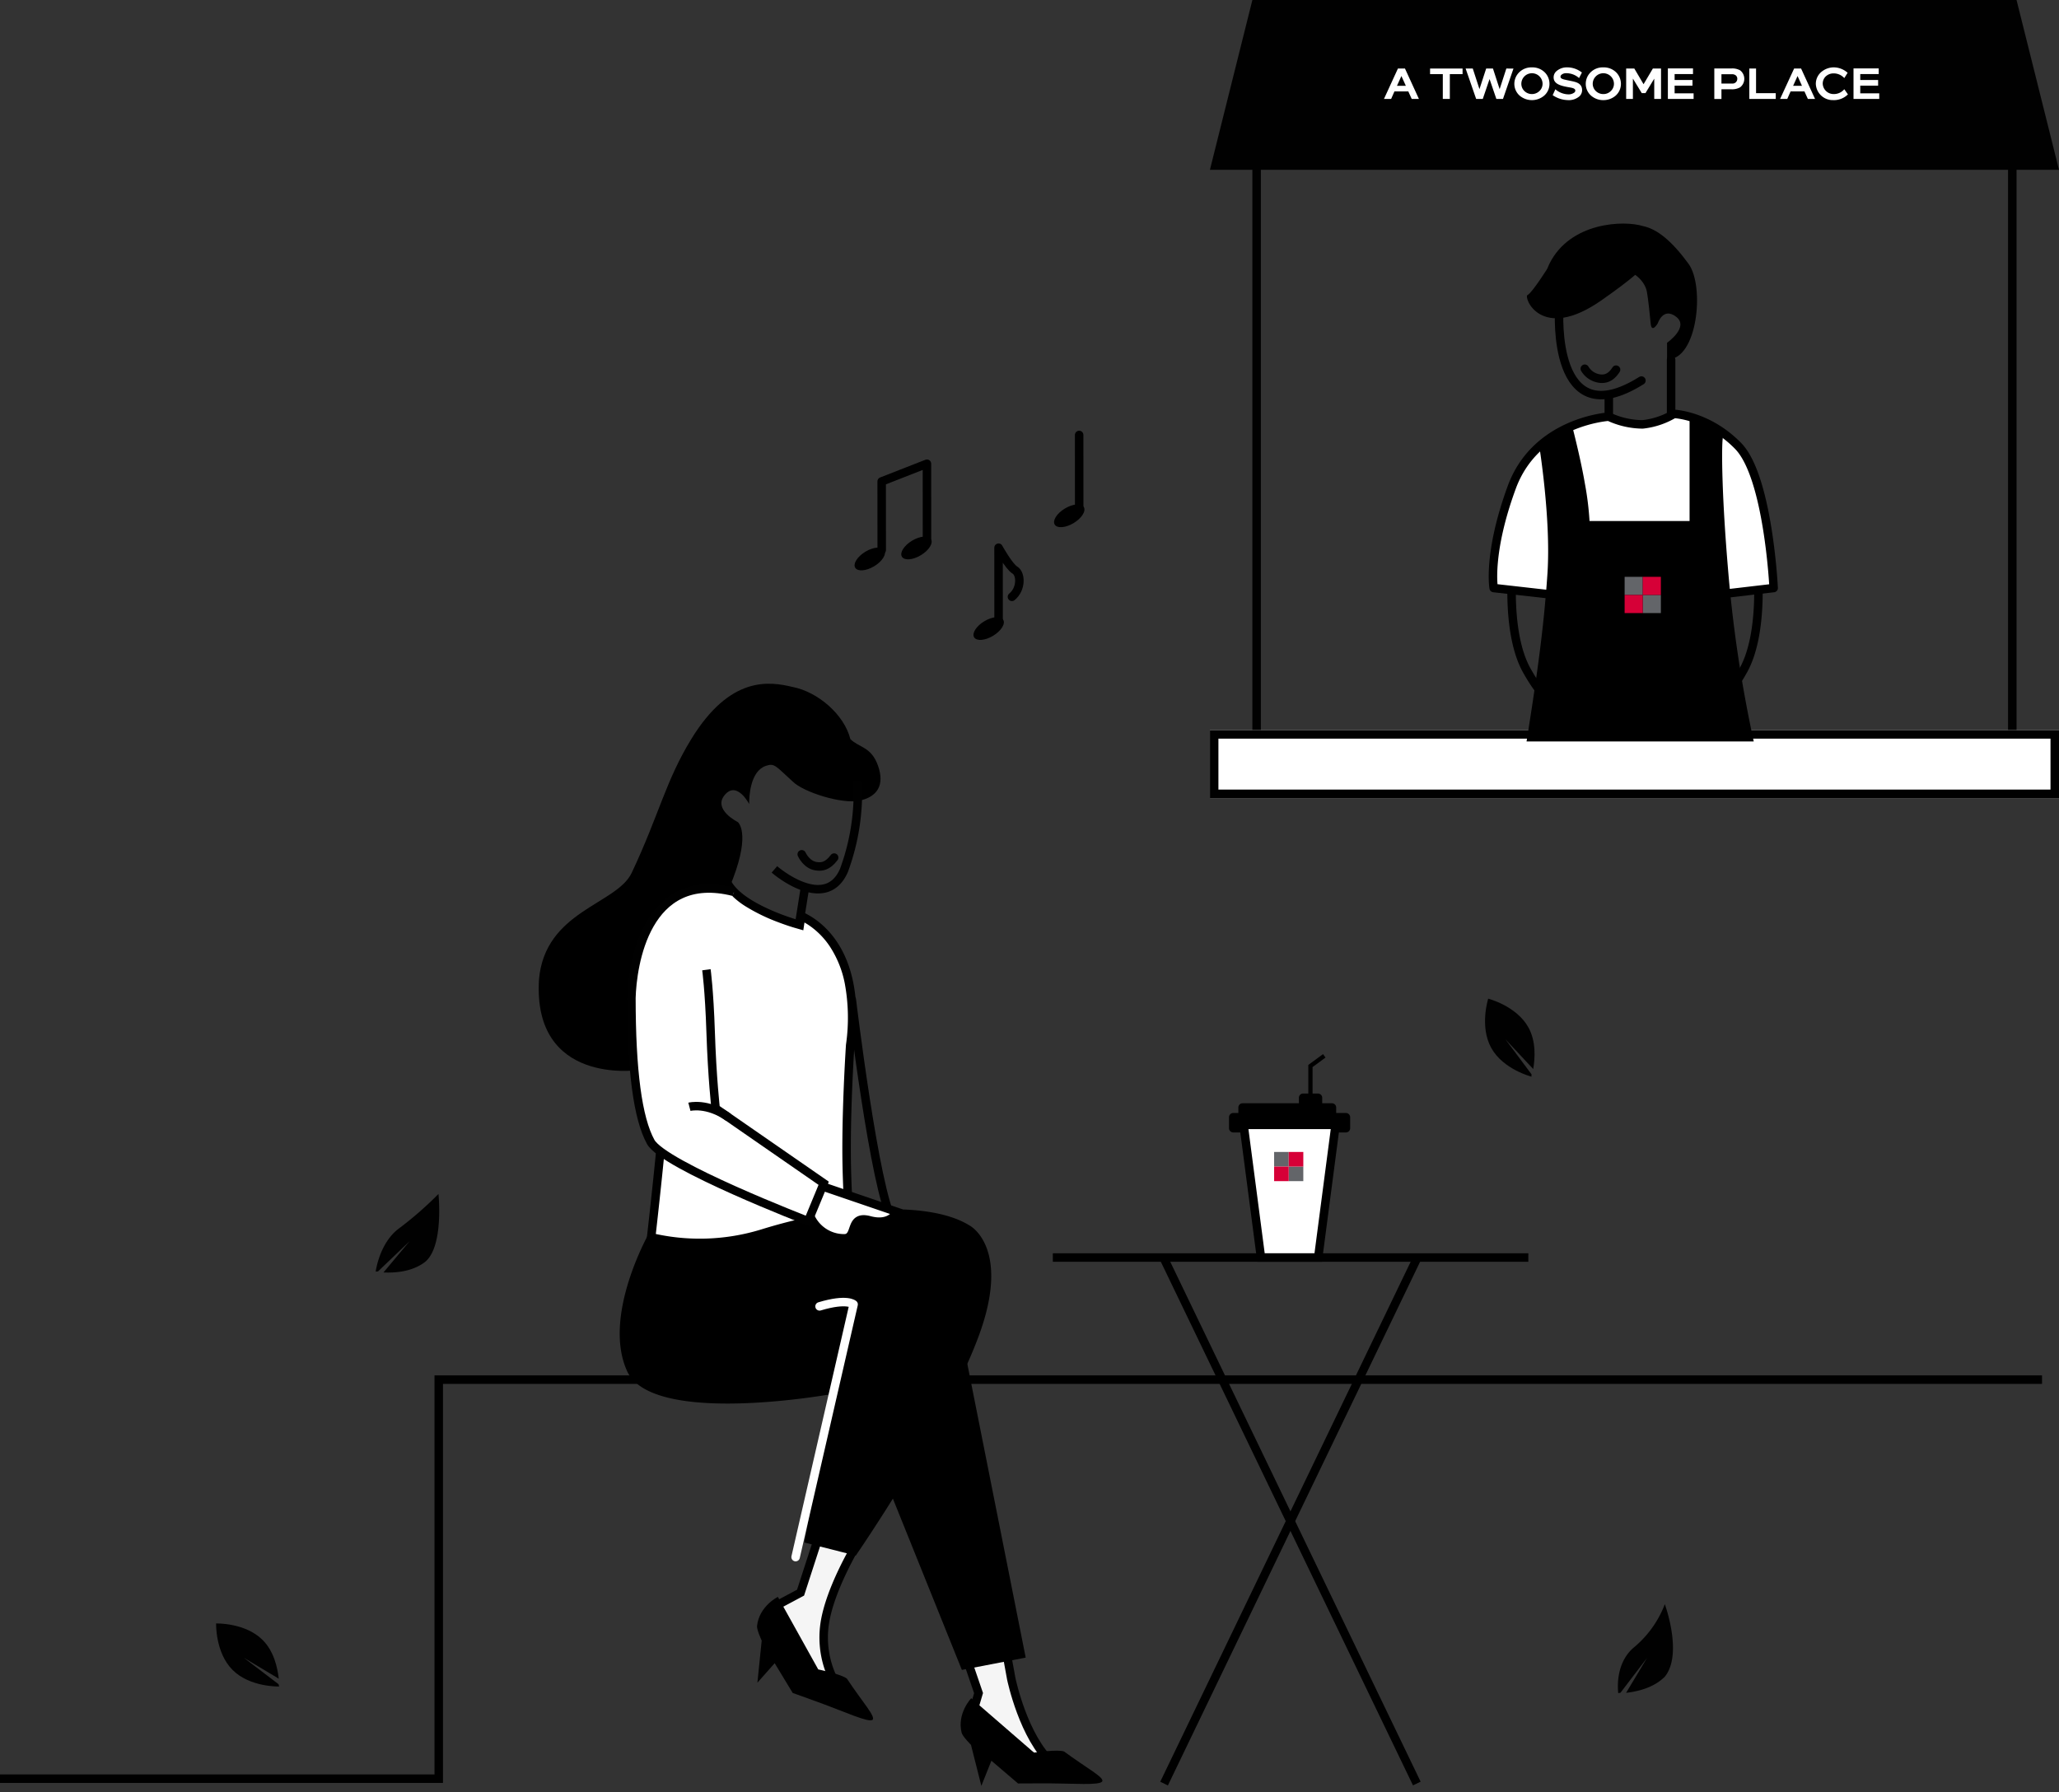 <svg xmlns="http://www.w3.org/2000/svg" width="484.996" height="422.166" viewBox="0 0 484.996 422.166">
  <rect x="0" y="0" width="484.996" height="422.166" fill="#333333" stroke="none"/>
  <g id="그룹_15" data-name="그룹 15" transform="translate(0 -11.859)">
    <path id="계단라인" d="M-6328.33,3897.67h-377.656v94h-103.343" transform="translate(6809.329 -3560.808)" fill="none" stroke="#000" stroke-width="2"/>
    <g id="테이블" transform="translate(240.137 305.513)">
      <g id="그룹_433" transform="translate(0.359 2.796)">
        <path id="패스_2706" d="M0,94.158,99.865,0" transform="translate(0 35.788) rotate(-20.972)" fill="none" stroke="#000" stroke-width="2"/>
        <path id="패스_2707" d="M0,0,99.865,94.158" transform="translate(93.233 123.694) rotate(-159.028)" fill="none" stroke="#000" stroke-width="2"/>
      </g>
      <path id="패스_3023" d="M6.734,1.8h112" transform="translate(1.125 0.78)" fill="none" stroke="#000" stroke-width="2"/>
    </g>
    <g id="컵" transform="translate(289.495 260.583)">
      <path id="합치기_13" d="M1,9.169a1,1,0,0,1-1-1V5.585a1,1,0,0,1,1-1H2.2V3.292a1,1,0,0,1,1-1H16.462V1a1,1,0,0,1,1-1H20.95a1,1,0,0,1,1,1V2.292h2.292a1,1,0,0,1,1,1V4.585h2.292a1,1,0,0,1,1,1V8.169a1,1,0,0,1-1,1Z" transform="translate(0 8.878)"/>
      <g id="패스_2728">
        <path id="패스_414" data-name="패스 414" d="M18.716,37.238H5.232L1.14,6H22.809Z" transform="translate(2.293 10.267)" fill="#fff"/>
        <path id="패스_415" data-name="패스 415" d="M2.28,7,6.11,36.238H17.839L21.669,7H2.28M0,5H23.948L19.594,38.238H4.354Z" transform="translate(2.293 10.267)"/>
      </g>
      <path id="패스_2730" d="M1538.57,2273.86v-7.333l3.259-2.4" transform="translate(-1519.393 -2264.13)" fill="none" stroke="#000" stroke-width="1"/>
      <g id="그룹_363" transform="translate(10.624 22.641)">
        <path id="사각형_499" d="M0,0H3.438V3.438H0Z" fill="#636569"/>
        <path id="사각형_591" d="M0,0H3.438V3.438H0Z" transform="translate(3.438 3.438)" fill="#636569"/>
        <path id="사각형_500" d="M0,0H3.438V3.438H0Z" transform="translate(3.439)" fill="#d60037"/>
        <path id="사각형_592" d="M0,0H3.438V3.438H0Z" transform="translate(0 3.438)" fill="#d60037"/>
      </g>
    </g>
    <g id="여자" transform="translate(255.772 451.86) rotate(-159.028)">
      <path id="패스_3043" d="M6170.4,2107.87c1.59,4.572-.226,7.263-4.333,8.167s-13.267-1.981-15.781-4.5c-4.1-3.716-4.26-4.4-6.385-3.667-3.667,1.333-3.875,7.25-3.875,8.958,0,0-2.875-5.562-5.75-2.125s3.063,6.375,3.063,6.375,3.063,2.292-1.1,13.292-22.642,45.163-22.642,45.163-24.553,3.524-23.077-21.322c1.4-16.259,18.313-17.67,21.847-25.173,6.5-13.8,7.944-21.555,14.022-31.488,9.182-15,18.4-13.606,23.9-12.281,5.83,1.126,12.122,6.428,13.582,12.281C6165.92,2103.58,6168.81,2103.3,6170.4,2107.87Z" transform="translate(6654.673 -15.366) rotate(159.028)"/>
      <g id="패스_2985">
        <path id="패스_416" data-name="패스 416" d="M62.82,109.143c-3.049-3.064-9.677-3.724-14.82-3.724-2.276,0-3.862.133-3.928.139l-1.138.1.247,1.115.207.937a18.251,18.251,0,0,1-9.421-3.43,25.394,25.394,0,0,1-6.724-7.215,45.483,45.483,0,0,1-5.531-13.613l-.007-.027L21.7,83.4c-.038-.12-3.78-12.244-7.977-23.177-3.474-9.055-7.642-17.68-9.012-20.456L48.041,19.55c1.656,6.5,9.47,36.9,12,42.449l.15.332.331.157a28.021,28.021,0,0,1,7.26,5.622,31.675,31.675,0,0,1,5.378,7.661,33.819,33.819,0,0,1,3.317,11.5c.9,8.271-1.051,12.4-2.849,14.4a7.53,7.53,0,0,1-5.661,2.557,7.093,7.093,0,0,1-4.38-1.432,1.242,1.242,0,0,0-.787-.3,1.085,1.085,0,0,0-.859.42c-.466.6-.295,1.388.366,4.047.184.738.373,1.5.516,2.178Z" transform="translate(99.478 77.644)" fill="#fff"/>
        <path id="패스_417" data-name="패스 417" d="M61.227,106.779c-.608-2.45-.822-3.524-.078-4.477a2.082,2.082,0,0,1,1.647-.8,2.239,2.239,0,0,1,1.414.519,6.161,6.161,0,0,0,3.753,1.212A6.541,6.541,0,0,0,72.88,101c1.661-1.853,3.461-5.72,2.6-13.625a32.851,32.851,0,0,0-3.193-11.112,30.7,30.7,0,0,0-5.175-7.407,27.194,27.194,0,0,0-7.025-5.47l-.655-.307-.306-.671c-2.43-5.34-9.613-33.08-11.755-41.447L6.055,40.239c1.694,3.476,5.433,11.372,8.6,19.62,4.209,10.964,7.961,23.12,8,23.241l.017.055.014.055a44.477,44.477,0,0,0,5.4,13.314,24.4,24.4,0,0,0,6.456,6.934,18.327,18.327,0,0,0,5.849,2.754,16.456,16.456,0,0,0,1.722.358l-.4-1.814,2.276-.195c.068-.006,1.695-.142,4.014-.142a42.9,42.9,0,0,1,8.308.717,18.222,18.222,0,0,1,4.918,1.643m2.53,4.562c-.243,0-.658-.329-1.31-1.122-2.68-3.258-9.92-3.8-14.446-3.8-2.26,0-3.844.135-3.844.135l.476,2.148s-.219.022-.615.022c-3.137,0-17.438-1.33-23.277-25.035,0,0-3.721-12.085-7.954-23.113s-9.43-21.284-9.43-21.284l45.355-21.16S58.18,55.5,60.947,61.583c0,0,14.48,6.868,16.52,25.579,1.483,13.6-4.4,18.067-9.5,18.067a8.1,8.1,0,0,1-5.005-1.652.285.285,0,0,0-.162-.079c-.738,0,2.151,7.842.962,7.843Z" transform="translate(99.478 77.644)"/>
      </g>
      <path id="패스_3029" d="M125.646,170.688S104.57,130.758,98,125.484" transform="translate(-0.982 0.53)" fill="none" stroke="#000" stroke-linecap="round" stroke-width="2"/>
      <g id="하체" transform="translate(2.867 7.469)">
        <path id="패스_2704" d="M61.431,95.215,17.313,16.721S10.088,4.5,1.526.966s21.7,3.748,21.7,3.748l.283,6.319,6.535,8.4,45.266,54.5" transform="translate(11.584 11.709) rotate(-2)" fill="#f5f5f5" stroke="#010101" stroke-width="2"/>
        <path id="패스_2703" d="M5.369,32.329S8.081,20.7,6.739,12.622A22.4,22.4,0,0,0,0,0S10.481.042,13.44,1.845s5.074,11.638,5.074,11.638L14.39,17.762v12.58Z" transform="translate(67.782 12.021) rotate(-3)" fill="#f5f5f5" stroke="#000" stroke-width="2"/>
        <path id="패스_2701" d="M32.224,81.081S14.541,83.51,5.34,77.709c0,0-9.8-5.2-2.03-26.113S32.224,0,32.224,0L44.35,3.091,37.93,38.044s42.216-7.662,48.16,5.416-5.25,32.65-5.25,32.65a49.219,49.219,0,0,0-26.5.767C39.9,81.334,32.224,81.081,32.224,81.081Z" transform="translate(43.973 53.347) rotate(-20.972)"/>
        <path id="패스_2710" d="M31.871,20.492,16.442,8.465s-5.653,1.134-7.089.62C3.909,5.471-.615,3.431.068,2.48s6.793-.793,11.923-1.043,7.824-.425,7.824-.425l6.647,4.8L28.419,0l2.942,9.524s2.1,1.9,2.348,2.734C35.08,16.776,31.871,20.492,31.871,20.492Z" transform="translate(56.582 4.575) rotate(2)"/>
        <path id="패스_2712" d="M13.277,0,0,7.629,44.585,84.2l5.067-42.217Z" transform="translate(27.821 26.076) rotate(-2)"/>
        <path id="패스_2714" d="M31.871,20.492,16.442,8.465s-5.653,1.134-7.089.62C3.909,5.471-.615,3.431.068,2.48s6.793-.793,11.923-1.043,7.824-.425,7.824-.425l6.546,5.029L28.419,0l2.942,9.524s2.1,1.9,2.348,2.734C35.08,16.776,31.871,20.492,31.871,20.492Z" transform="translate(-0.001 10.528) rotate(-18)"/>
        <path id="패스_2984" d="M15.876,57.169c-5.393,4.167-7.325,3.311-7.325,3.311L0,0" transform="translate(87.167 36.409)" fill="none" stroke="#fff" stroke-linecap="round" stroke-linejoin="round" stroke-width="2"/>
      </g>
      <path id="패스_2989" d="M7.409,1.5S5.334-.633,2.851.188C2.044.427.731.927,0,3.511" transform="translate(140.537 197.49)" fill="none" stroke="#010101" stroke-linecap="round" stroke-width="2"/>
      <g id="그룹_436" transform="translate(107.231 187.195) rotate(-135)">
        <path id="패스_3026" d="M23.51,19.828l-8.059-6.5L9.192,8.277s2.428-2.677,6.756.354,3.986-3.311,7.276-1.877a8.7,8.7,0,0,1,5.516,8.831c-.24,4.474-5.23,4.243-5.23,4.243Z" transform="translate(57.844 25.669) rotate(94.01)" fill="#fff" stroke="#000" stroke-width="2"/>
        <path id="패스_3027" d="M44.263,29.873S39.93,31.986,30.65,35.336c-10.254,3.7-16.8,6.69-16.8,6.69L4.94,71.68H4.763l-9.439-.746S-2.692,34.521,1.64,29.9s14.6-9.5,30.824-14.774c7.29-2.158,29.879-6.2,31.244,15.258" transform="translate(-8.524 103.85) rotate(-138)" fill="#fff" stroke="#010101" stroke-width="2"/>
        <path id="패스_3028" d="M8.9,0s2.311,3.608.495,9.5" transform="translate(13.04 74.792) rotate(-138)" fill="none" stroke="#000" stroke-width="2"/>
      </g>
      <path id="패스_3050" d="M144.4,191.788l-1.585-7.481" fill="none" stroke="#010101" stroke-width="2"/>
    </g>
    <g id="꽃잎" transform="translate(311.899 251.339)">
      <path id="패스_2883" d="M5,0s5,4.7,5,10.5c0,3.746-2.087,7.034-3.762,9.138l-2.33-9.313,1.379,10.2L5,21S0,16.3,0,10.5,5,0,5,0Z" transform="translate(34.275 -1.799) rotate(-28.999)" fill="#010101"/>
      <path id="패스_3024" d="M5,0s5,4.7,5,10.5c0,3.746-2.087,7.034-3.762,9.138l-2.33-9.313,1.379,10.2L5,21S0,16.3,0,10.5,5,0,5,0Z" transform="translate(-264.534 146.493) rotate(-45)" fill="#010101"/>
      <path id="패스_2884" d="M0,0S11.1,6.413,11.1,12.212c0,3.746-2.087,7.034-3.762,9.138l-2.33-9.313,1.379,10.2-.288.476s-5-4.7-5-10.5A84.111,84.111,0,0,0,0,0Z" transform="translate(-208.618 41.783) rotate(53.989)" fill="#010101"/>
      <path id="패스_2885" d="M0,0S11.362,5.261,12.073,12.073c0,3.746-2.087,7.034-3.762,9.138L5.981,11.9,7.36,22.1l-.288.476s-5.718-4.208-5-10.5A24.746,24.746,0,0,0,0,0Z" transform="translate(80.25 138.422) rotate(45)" fill="#010101"/>
    </g>
    <g id="음표" transform="translate(239.77 433.86) rotate(-159.028)">
      <path id="패스_3032" d="M134.62,261.568l5.794,15.093-8.465,7.713-6.331-16.493" fill="none" stroke="#000" stroke-linecap="round" stroke-linejoin="round" stroke-width="2"/>
      <ellipse id="타원_168" cx="4" cy="2" rx="4" ry="2" transform="translate(132.453 260.521) rotate(-51.98)"/>
      <ellipse id="타원_169" cx="4" cy="2" rx="4" ry="2" transform="translate(123.116 266.883) rotate(-51.98)"/>
      <ellipse id="타원_170" cx="4" cy="2" rx="4" ry="2" transform="translate(100.438 255.243) rotate(-51.98)"/>
      <ellipse id="타원_171" cx="4" cy="2" rx="4" ry="2" transform="translate(92.221 286.833) rotate(-51.98)"/>
      <path id="패스_3033" d="M102.773,255.4l6.348,16.538s-3.855-3.264-5.5-3.552-3.054-3.571-1.586-6.124" fill="none" stroke="#000" stroke-linecap="round" stroke-linejoin="round" stroke-width="2"/>
      <path id="패스_3034" d="M102.773,255.4l6.348,16.538" transform="translate(-8.224 31.595)" fill="none" stroke="#000" stroke-linecap="round" stroke-linejoin="round" stroke-width="2"/>
    </g>
    <path id="패스_3051" d="M-12557,3641.89a52.831,52.831,0,0,1-3.221,21.2c-4,9.05-14.214,1.566-16.36-.29" transform="translate(12758.996 -3446.141)" fill="none" stroke="#010101" stroke-width="2"/>
    <g id="그룹_14" data-name="그룹 14">
      <g id="창문" transform="translate(-1069.504 -679.141)">
        <path id="패스_418" data-name="패스 418" d="M0,0H180V150H0Z" transform="translate(1364.5 721)" fill="none"/>
        <path id="패스_419" data-name="패스 419" d="M1,1H179V149H1Z" transform="translate(1364.5 721)" fill="none" stroke="#010101" stroke-width="2"/>
      </g>
      <g id="창문틀" transform="translate(-1069.504 -679.141)">
        <path id="패스_420" data-name="패스 420" d="M0,0H200V16H0Z" transform="translate(1354.5 863)" fill="#fff"/>
        <path id="패스_421" data-name="패스 421" d="M1,1H199V15H1Z" transform="translate(1354.5 863)" fill="none" stroke="#010101" stroke-width="2"/>
      </g>
      <g id="남자-2" transform="translate(-1049.458 -767.13)">
        <path id="패스_3015" d="M-6463.43,3736.47s-1.439,15.052,3.321,23.685,9.575,10.793,9.575,10.793l1.367-12.952a17.543,17.543,0,0,1-2.584-10.158c.166-6.372,0-10.011,0-10.011Z" transform="translate(7869.145 -2823.327)" fill="none" stroke="#000" stroke-linecap="round" stroke-linejoin="round" stroke-width="2"/>
        <path id="패스_3049" d="M-6449.37,3736.47s1.439,15.052-3.321,23.685-9.575,10.793-9.575,10.793l-1.367-12.952a17.539,17.539,0,0,0,2.585-10.158c-.166-6.372,0-10.011,0-10.011Z" transform="translate(7912.827 -2823.327)" fill="none" stroke="#000" stroke-linecap="round" stroke-linejoin="round" stroke-width="2"/>
        <path id="패스_3011" d="M-6435.46,3712.65s-17.132,1.041-22.859,16.646-4.259,23.724-4.259,23.724l13.787,1.56,38.249.07,13.91-1.63s-1.249-26.2-8.373-33.478-15.1-7.542-15.1-7.542a18.212,18.212,0,0,1-7.4,2.471,19.22,19.22,0,0,1-7.963-1.82Z" transform="translate(7863.872 -2835.509)" fill="#fff" stroke="#000" stroke-linecap="round" stroke-linejoin="round" stroke-width="2"/>
        <path id="패스_3012" d="M-6454.6,3718.41s2.921,17.666,2.037,30.8-2.535,24.51-4.918,39.5h53.511a312.385,312.385,0,0,1-5.8-37.649c-1.824-20.366-1.786-31.9-1.491-33.815s-7.822-4.668-7.822-4.668v24.206h-23.566a70.972,70.972,0,0,0-1.1-8.856c-1.034-6.089-3.082-13.874-3.082-13.874s-.626-.185-4.612,1.863c-2.384,1.773-3.158,2.493-3.158,2.493Z" transform="translate(7866.519 -2835.06)"/>
        <path id="패스_3017" d="M1364.19,832.221c-.111,7.417-6.679-2.629-3.418-9.188,4.926-9.907,17.654-10.245,21.971-8.889,3.4.68,6.878,3.535,10.789,8.889,3.884,5.295,2.116,22.77-5.055,22.514v-3.9s5.281-3.676,2.17-6.106-4.36,1.539-4.36,1.539-1.46,2.469-1.667,0c-.1-1.272-.627-6.163-.9-7.514-.553-2.768-3.84-5.872-8.822-5.539,0,0-10.611,1.673-10.708,8.194Z" transform="translate(53.651 18.089)"/>
        <path id="패스_3018" d="M1361.66,822.712s-1.923,29.876,19.361,16.541" transform="translate(55.073 29.384)" fill="none" stroke="#000" stroke-linecap="round" stroke-width="2"/>
        <path id="패스_3019" d="M1376.63,829.719v12.655" transform="translate(66.455 34.007)" fill="none" stroke="#000" stroke-linecap="round" stroke-width="2"/>
        <path id="패스_3020" d="M1368.34,836.25v5.7" transform="translate(60.069 35.37)" fill="none" stroke="#000" stroke-width="2"/>
        <path id="패스_3031" d="M7.143,1.362A4.831,4.831,0,0,0,2.749.17C1.971.388.7.841,0,3.185" transform="translate(1429.241 869.133) rotate(-163.976)" fill="none" stroke="#010101" stroke-linecap="round" stroke-width="2"/>
        <g id="logo" transform="translate(1432.137 914.873)">
          <path id="사각형_499-2" d="M0,0H4.269V4.269H0Z" transform="translate(0.001)" fill="#636569"/>
          <path id="사각형_591-2" d="M0,0H4.269V4.269H0Z" transform="translate(4.269 4.269)" fill="#636569"/>
          <path id="사각형_500-2" d="M0,0H4.269V4.269H0Z" transform="translate(4.269)" fill="#d60037"/>
          <path id="사각형_592-2" d="M0,0H4.269V4.269H0Z" transform="translate(0 4.269)" fill="#d60037"/>
        </g>
        <path id="패스_3044" d="M1413.76,841.55s-4,6.36-5.026,6.77,3.077,11.283,17.438,1.231,9.232-8.822,9.232-8.822l-17.643-2.872Z" transform="translate(0.538 0.16)"/>
      </g>
      <path id="지붕" d="M10,0H190l10,40H0Z" transform="translate(284.996 11.859)" fill="#010101"/>
      <g id="그룹_13" data-name="그룹 13" transform="translate(-40.284 -334.85)">
        <path id="패스_1" data-name="패스 1" d="M586.913,365.93c-.3-.069-.794-.17-1.19-.251l-.242-.05c-.135-.027-.26-.053-.369-.082-.783-.156-1.269-.334-1.269-.736a.613.613,0,0,1,.19-.439,1.652,1.652,0,0,1,1.17-.4h.076a4.5,4.5,0,0,1,2.846,1.068l.088.078.673-1.309-.065-.045a5.607,5.607,0,0,0-3.443-1.168,3.707,3.707,0,0,0-2.573.972,1.921,1.921,0,0,0-.581,1.44c.04,1.549,1.752,1.967,3.674,2.29.82.137,1.4.272,1.435.751a.625.625,0,0,1-.192.444,2.2,2.2,0,0,1-1.544.457h-.079a4.859,4.859,0,0,1-2.793-1.111l-.092-.082L582,369.148l.063.043a6.638,6.638,0,0,0,3.464,1.119,3.833,3.833,0,0,0,2.813-.928,2.01,2.01,0,0,0,.588-1.5c-.028-1.035-.669-1.654-2.017-1.946" transform="translate(-175.983 -0.019)" fill="#fff"/>
        <path id="패스_2" data-name="패스 2" d="M537.1,362.6a4.065,4.065,0,0,0-3.063,1.222,3.8,3.8,0,0,0-1.081,2.66,3.679,3.679,0,0,0,1.248,2.772,4.462,4.462,0,0,0,5.775,0,3.633,3.633,0,0,0,1.247-2.773,3.791,3.791,0,0,0-1.061-2.659A4.11,4.11,0,0,0,537.1,362.6m1.762,5.574a2.545,2.545,0,0,1-3.536,0,2.374,2.374,0,0,1-.725-1.693,2.5,2.5,0,0,1,5,0,2.344,2.344,0,0,1-.738,1.693" transform="translate(-135.967 -0.019)" fill="#fff"/>
        <path id="패스_3" data-name="패스 3" d="M480.251,364.108l-1.578,4.858-1.573-4.858h-1.6l-1.58,4.851-1.576-4.851h-1.682l2.458,7.1.037.061H474.7l1.6-4.686,1.6,4.686h1.559l2.473-7.157Z" transform="translate(-85.149 -1.253)" fill="#fff"/>
        <path id="패스_4" data-name="패스 4" d="M425.218,365.424h3v5.841h1.653v-5.841h3v-1.317h-7.653Z" transform="translate(-48.081 -1.253)" fill="#fff"/>
        <path id="패스_5" data-name="패스 5" d="M369.564,364.108l-3.284,7.157h1.685l.783-1.773h3.26l.8,1.773h1.7l-3.283-7.157Zm-.221,4.063,1.042-2.3,1.043,2.3Z" transform="translate(0 -1.253)" fill="#fff"/>
        <path id="패스_6" data-name="패스 6" d="M925.091,367.807a3.146,3.146,0,0,1-2.4,1.059h-.025a2.55,2.55,0,0,1-2.582-2.431,2.359,2.359,0,0,1,.681-1.7,2.665,2.665,0,0,1,1.884-.739,3.347,3.347,0,0,1,2.435,1.027l.081.079.783-1.248-.061-.051a4.941,4.941,0,0,0-3.247-1.226,4.582,4.582,0,0,0-2.786,1,3.669,3.669,0,0,0-1.395,2.9,3.98,3.98,0,0,0,4.055,3.816q.113.006.225.006a4.7,4.7,0,0,0,3.224-1.3l.058-.054-.855-1.217Z" transform="translate(-450.458)" fill="#fff"/>
        <path id="패스_7" data-name="패스 7" d="M835.006,364.108h-1.588v7.157h6.224v-1.349h-4.636Z" transform="translate(-381.083 -1.253)" fill="#fff"/>
        <path id="패스_8" data-name="패스 8" d="M628.42,362.6a4.045,4.045,0,0,0-3.064,1.222,3.807,3.807,0,0,0-1.078,2.66,3.675,3.675,0,0,0,1.248,2.772,4.326,4.326,0,0,0,2.895,1.061,4.394,4.394,0,0,0,2.9-1.061,3.691,3.691,0,0,0,1.24-2.772,3.824,3.824,0,0,0-1.071-2.659,4.13,4.13,0,0,0-3.066-1.223m1.757,5.574a2.444,2.444,0,0,1-1.757.715,2.507,2.507,0,0,1-1.778-.715,2.374,2.374,0,0,1-.727-1.693,2.5,2.5,0,0,1,5,0,2.346,2.346,0,0,1-.737,1.693" transform="translate(-210.469 -0.019)" fill="#fff"/>
        <path id="패스_9" data-name="패스 9" d="M968.234,369.824v-1.808h4.209v-1.328h-4.209v-1.4h4.346v-1.325h-5.934v7.184h6.06v-1.322Z" transform="translate(-489.768 -1.134)" fill="#fff"/>
        <path id="패스_10" data-name="패스 10" d="M876.1,364.108l-3.3,7.157h1.689l.784-1.773h3.256l.807,1.773h1.693l-3.286-7.157Zm-.231,4.063,1.042-2.3,1.039,2.3Z" transform="translate(-413.214 -1.253)" fill="#fff"/>
        <path id="패스_11" data-name="패스 11" d="M794.742,364.435a3.838,3.838,0,0,0-2.039-.443h-4.044v7.188h1.681V368.9h2.347a3.856,3.856,0,0,0,2.025-.448,2.52,2.52,0,0,0,.03-4.012m-1.847,3.112H790.34v-2.2h2.56a1.325,1.325,0,0,1,.8.263,1,1,0,0,1,.369.835,1.1,1.1,0,0,1-1.173,1.1" transform="translate(-344.57 -1.158)" fill="#fff"/>
        <path id="패스_12" data-name="패스 12" d="M680.045,367.8l-2.178-3.694h-1.92v7.157h1.587v-4.784l2.085,3.414h.875l2.067-3.4v4.772h1.6v-7.157h-1.927Z" transform="translate(-252.621 -1.253)" fill="#fff"/>
        <path id="패스_13" data-name="패스 13" d="M730.869,368.015h4.209v-1.328h-4.209v-1.4H735.2v-1.325h-5.919v7.184h6.06v-1.322h-4.472Z" transform="translate(-296.13 -1.134)" fill="#fff"/>
      </g>
    </g>
  </g>
</svg>
